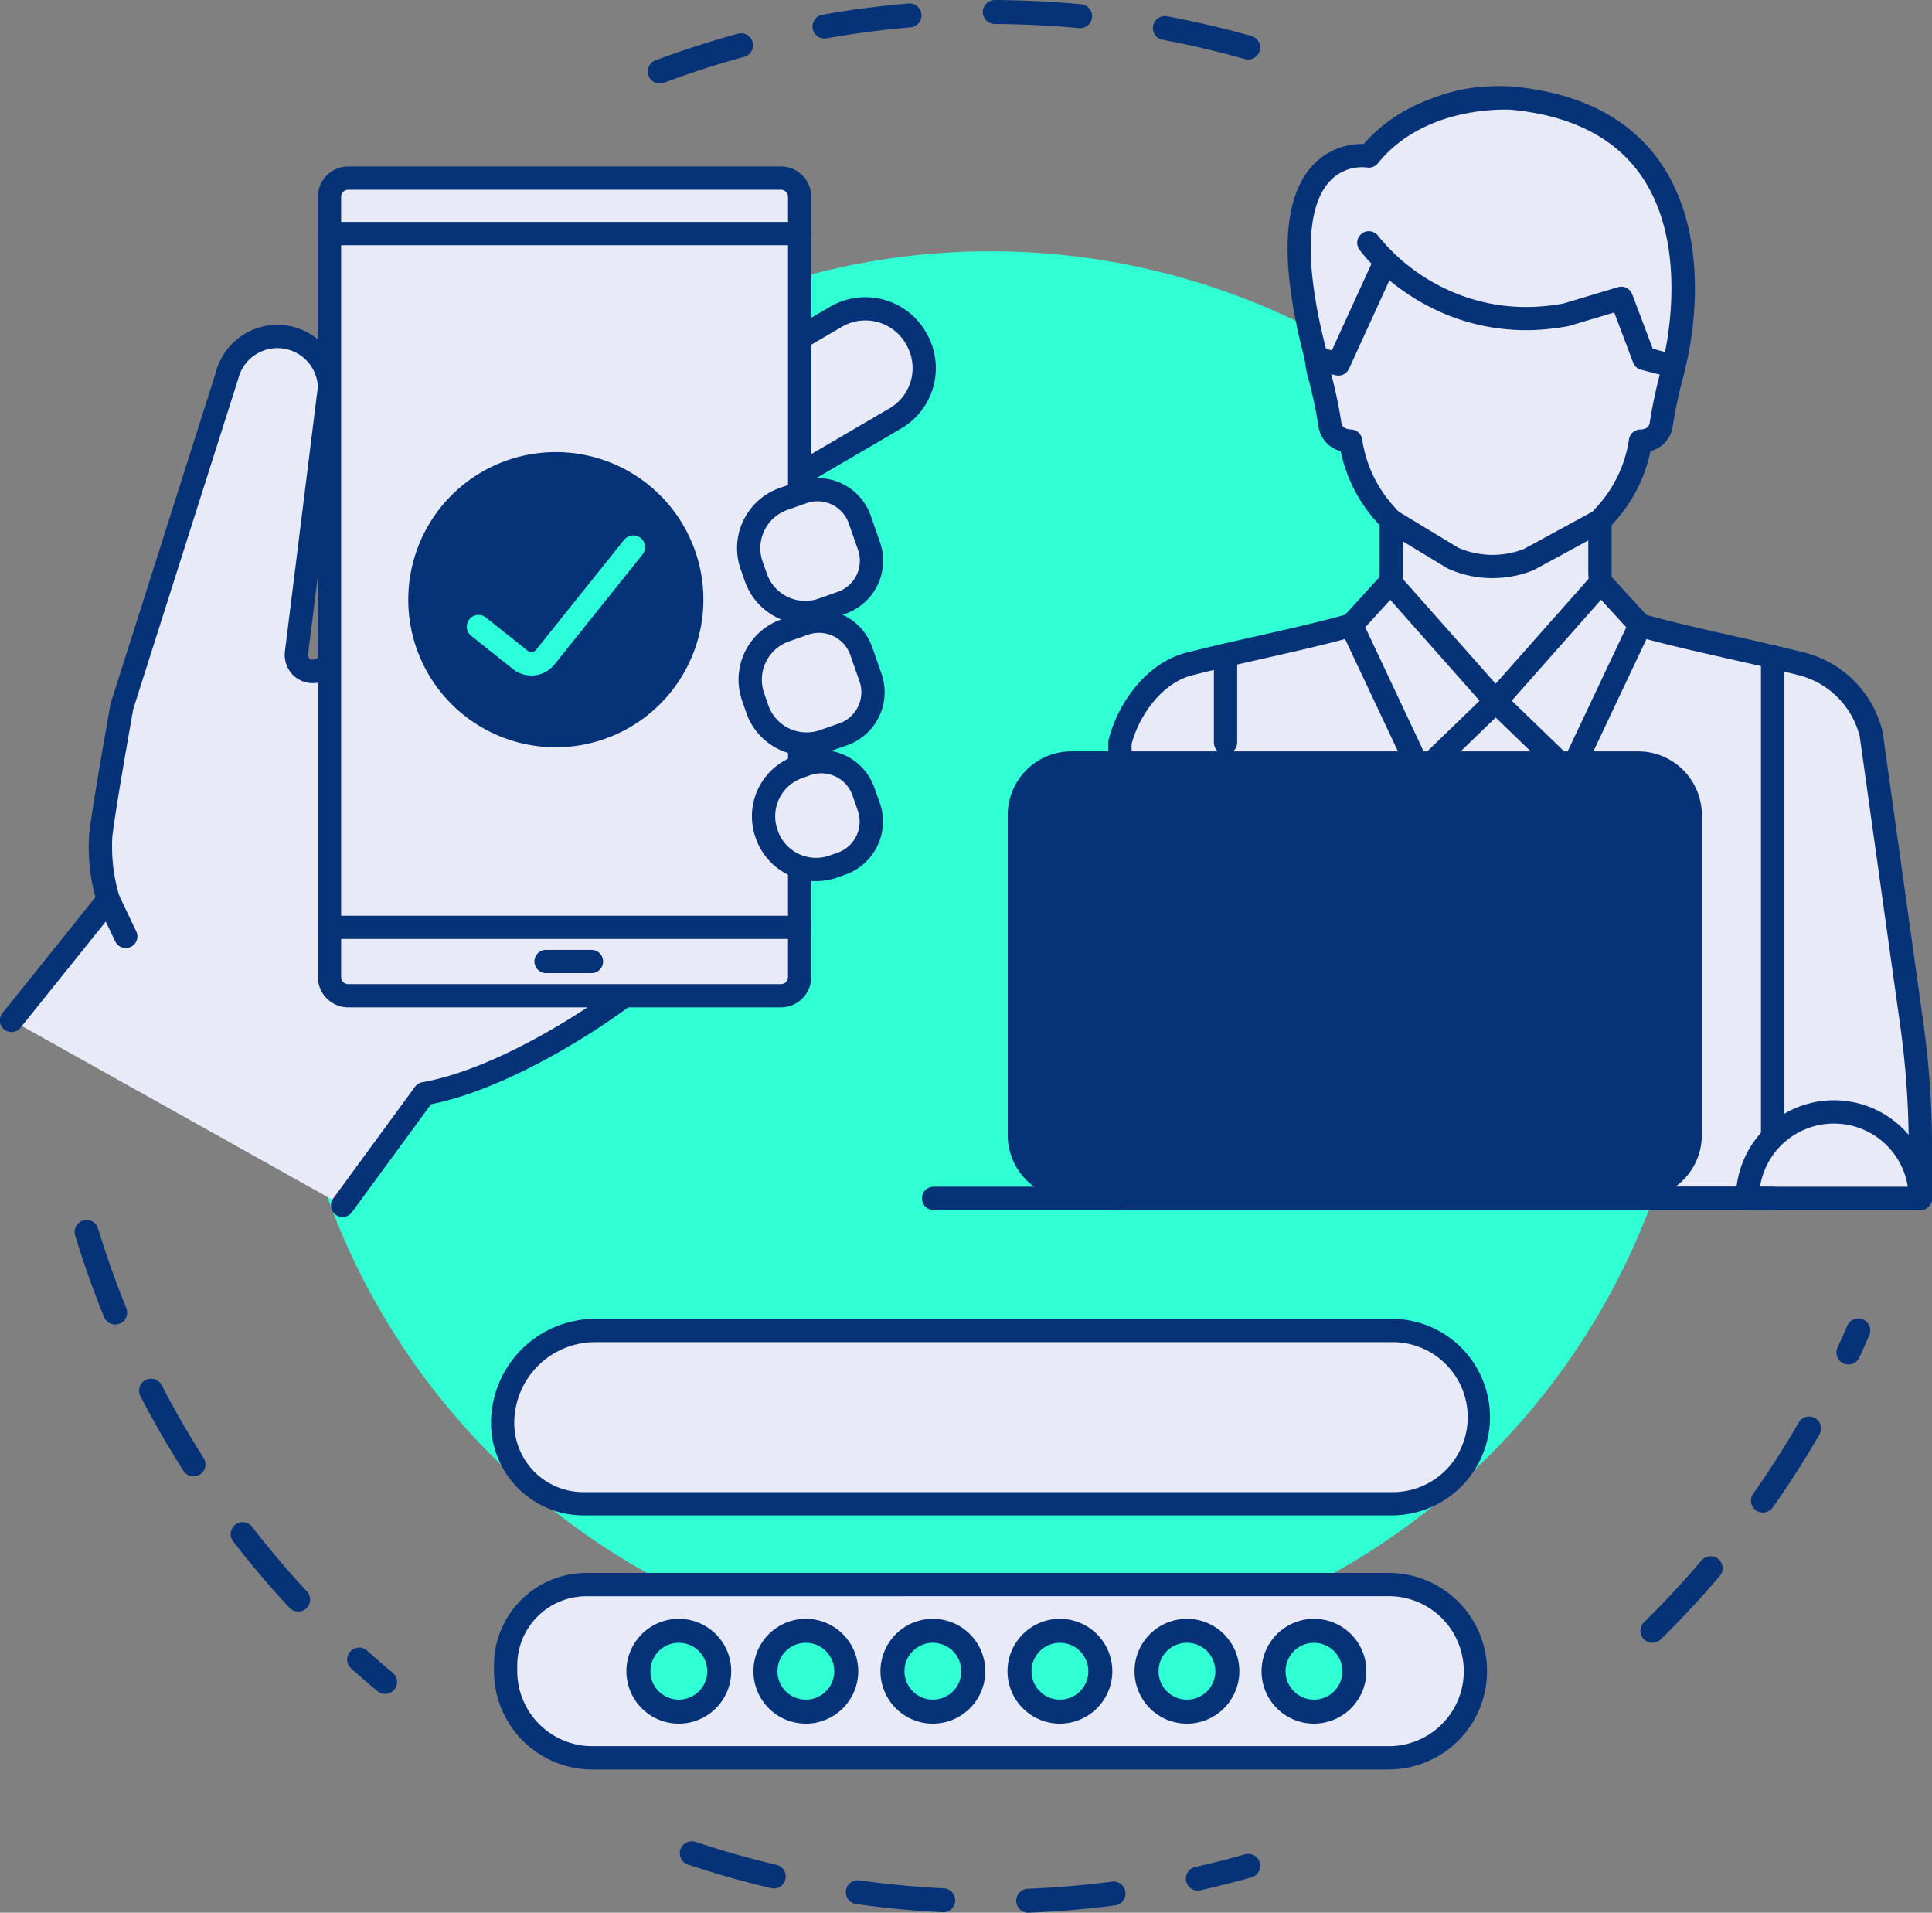 <svg xmlns="http://www.w3.org/2000/svg" xmlns:xlink="http://www.w3.org/1999/xlink" width="153.174" height="151.622" viewBox="0 0 153.174 151.622">
  <rect x="0" y="0" width="153.174" height="151.622" fill="#808080" stroke="none"/>
  <defs>
    <clipPath id="clip-path">
      <rect id="Rectangle_875" data-name="Rectangle 875" width="153.174" height="151.622" fill="none"/>
    </clipPath>
  </defs>
  <g id="Group_4761" data-name="Group 4761" clip-path="url(#clip-path)">
    <path id="Path_40329" data-name="Path 40329" d="M30.194,73.747A55.923,55.923,0,1,1,77.268,137.3,55.923,55.923,0,0,1,30.194,73.747" transform="translate(-6.977 -6.146)" fill="#31ffd4"/>
    <path id="Path_40330" data-name="Path 40330" d="M68.158,6.619a.949.949,0,0,1-.332-1.838c2.131-.8,4.33-1.508,6.535-2.11a.949.949,0,1,1,.5,1.832c-2.149.587-4.293,1.278-6.37,2.055a.947.947,0,0,1-.333.061m46.654-1.9a.943.943,0,0,1-.259-.037c-2.139-.605-4.331-1.119-6.516-1.526a.949.949,0,1,1,.348-1.867c2.242.418,4.491.945,6.685,1.566a.95.95,0,0,1-.258,1.864M81.226,3.05a.949.949,0,0,1-.165-1.884c2.242-.4,4.533-.7,6.808-.891a.95.95,0,1,1,.161,1.893c-2.218.189-4.452.481-6.639.869a1.026,1.026,0,0,1-.166.014M101.5,2.231c-.03,0-.06,0-.089,0-2.2-.208-4.452-.319-6.687-.329a.949.949,0,0,1,0-1.9h0c2.29.011,4.6.124,6.855.337a.949.949,0,0,1-.088,1.894" transform="translate(-15.854)" fill="#063378"/>
    <path id="Path_40331" data-name="Path 40331" d="M171.157,162.49a.949.949,0,0,1-.666-1.627c1.584-1.555,3.118-3.2,4.561-4.9a.949.949,0,0,1,1.446,1.23c-1.479,1.739-3.052,3.43-4.676,5.026a.947.947,0,0,1-.666.271m8.771-10.322a.949.949,0,0,1-.776-1.5c1.282-1.817,2.5-3.714,3.607-5.639a.949.949,0,1,1,1.644.949c-1.14,1.975-2.385,3.921-3.7,5.784a.948.948,0,0,1-.776.4m6.773-11.73a.95.95,0,0,1-.861-1.349q.4-.857.772-1.728a.949.949,0,1,1,1.744.75q-.385.893-.792,1.775a.95.95,0,0,1-.863.552" transform="translate(-40.151 -32.268)" fill="#063378"/>
    <path id="Path_40332" data-name="Path 40332" d="M98.169,196.681a.949.949,0,0,1-.037-1.9c2.229-.089,4.473-.278,6.671-.565a.95.95,0,0,1,.245,1.884c-2.253.293-4.555.488-6.841.578h-.038m-6.779-.034h-.048c-2.282-.115-4.581-.332-6.833-.649a.949.949,0,1,1,.264-1.88c2.2.309,4.439.522,6.663.632a.95.95,0,0,1-.046,1.9m20.211-1.717a.949.949,0,0,1-.207-1.875c1.311-.294,2.635-.63,3.934-1a.949.949,0,1,1,.517,1.826c-1.333.377-2.69.72-4.035,1.021a.918.918,0,0,1-.208.024m-33.623-.17a.972.972,0,0,1-.218-.025c-2.224-.523-4.446-1.154-6.606-1.873a.949.949,0,0,1,.6-1.8c2.105.7,4.272,1.317,6.44,1.827a.949.949,0,0,1-.216,1.873" transform="translate(-16.632 -45.059)" fill="#063378"/>
    <path id="Path_40333" data-name="Path 40333" d="M32.354,164.131a.942.942,0,0,1-.608-.22q-1.057-.883-2.079-1.8a.949.949,0,0,1,1.27-1.411q1,.9,2.027,1.757a.949.949,0,0,1-.61,1.677M25.469,157.6a.946.946,0,0,1-.7-.3c-1.55-1.669-3.044-3.429-4.441-5.235a.949.949,0,1,1,1.5-1.162c1.363,1.761,2.82,3.479,4.331,5.1a.95.95,0,0,1-.7,1.6m-8.287-10.716a.945.945,0,0,1-.8-.439c-1.226-1.92-2.379-3.921-3.429-5.949a.95.95,0,0,1,1.686-.873c1.023,1.977,2.147,3.929,3.341,5.8a.949.949,0,0,1-.8,1.459M10.958,134.85a.95.95,0,0,1-.879-.592c-.86-2.116-1.632-4.294-2.295-6.472a.949.949,0,0,1,1.816-.552c.646,2.124,1.4,4.246,2.237,6.309a.95.95,0,0,1-.879,1.307" transform="translate(-1.826 -29.855)" fill="#063378"/>
    <path id="Path_40334" data-name="Path 40334" d="M82.971,34.357l2.983-1.743a4.621,4.621,0,0,1,6.276,1.817l.044.083a4.616,4.616,0,0,1-1.816,6.272L83.03,45.128l-.059.03" transform="translate(-19.573 -7.558)" fill="#e9eaf8"/>
    <path id="Path_40335" data-name="Path 40335" d="M83.122,45.685l-.436-.813-.4-.831L89.708,39.7a3.694,3.694,0,0,0,1.475-5.029l-.05-.093a3.7,3.7,0,0,0-5.019-1.445l-2.962,1.731a.922.922,0,0,1-.931-1.592L85.2,31.533A5.543,5.543,0,0,1,92.753,33.7l.05.092a5.54,5.54,0,0,1-2.185,7.515l-7.407,4.33c-.019.011-.07.037-.089.047" transform="translate(-19.288 -7.273)" fill="#063378"/>
    <path id="Path_40336" data-name="Path 40336" d="M34.152,40.477a3.791,3.791,0,0,1-.118.876" transform="translate(-8.028 -9.548)" fill="#e9eaf8"/>
    <path id="Path_40337" data-name="Path 40337" d="M33.751,41.991a.94.94,0,0,1-.228-.028.923.923,0,0,1-.666-1.122,2.919,2.919,0,0,0,.089-.665.923.923,0,0,1,.922-.906h.017a.923.923,0,0,1,.905.939,4.756,4.756,0,0,1-.146,1.087.923.923,0,0,1-.893.695" transform="translate(-7.744 -9.264)" fill="#063378"/>
    <path id="Path_40338" data-name="Path 40338" d="M27.444,103.789l6.488-8.861c5.061-.881,11.529-4.543,15.851-7.758L26.41,60.981l-.611.291a1.353,1.353,0,0,1-1.663-.2,1.4,1.4,0,0,1-.335-1.157l2.491-19.872.118-1.113a4.129,4.129,0,0,0-8.127-.911s-.005.015-.005.02l-8.329,26.2S8.44,72.69,8.27,74.523a14.509,14.509,0,0,0,.6,5.036L1.208,89.113" transform="translate(-0.285 -8.235)" fill="#e9eaf8"/>
    <path id="Path_40339" data-name="Path 40339" d="M27.158,104.426a.922.922,0,0,1-.743-1.467L32.9,94.1a.922.922,0,0,1,.585-.364c4.73-.823,10.65-4.156,14.643-7L25.9,61.826a2.274,2.274,0,0,1-2.724-.415A2.312,2.312,0,0,1,22.6,59.5l2.6-20.889a3.206,3.206,0,0,0-6.306-.662.777.777,0,0,1-.023.083l-8.31,26.141c-.134.759-1.5,8.458-1.658,10.152a13.671,13.671,0,0,0,.56,4.668.922.922,0,0,1-.158.86L1.641,89.4A.922.922,0,1,1,.2,88.25L7.566,79.07a14.993,14.993,0,0,1-.5-4.915C7.238,72.3,8.693,64.135,8.755,63.788a1.045,1.045,0,0,1,.029-.117L17.1,37.509l0-.006a5.051,5.051,0,0,1,9.943,1.116.93.93,0,0,1,0,.122l-.118,1.113-2.493,19.89a.505.505,0,0,0,.093.412c.047.053.167.18.63-.017l.573-.274a.923.923,0,0,1,1.085.219L50.186,86.271a.924.924,0,0,1-.138,1.355c-4.035,3-10.556,6.811-15.874,7.858L27.9,104.048a.921.921,0,0,1-.745.377" transform="translate(0 -7.951)" fill="#063378"/>
    <path id="Path_40340" data-name="Path 40340" d="M71.464,43.459v-23.5a1.486,1.486,0,0,0-1.487-1.487h-34.3a1.486,1.486,0,0,0-1.487,1.487V81.807a1.486,1.486,0,0,0,1.487,1.487h34.3a1.486,1.486,0,0,0,1.487-1.487V73.069" transform="translate(-8.065 -4.359)" fill="#e9eaf8"/>
    <path id="Path_40341" data-name="Path 40341" d="M69.692,83.93H35.39a2.411,2.411,0,0,1-2.408-2.408V19.678A2.411,2.411,0,0,1,35.39,17.27h34.3A2.411,2.411,0,0,1,72.1,19.678v23.5a.922.922,0,1,1-1.845,0v-23.5a.564.564,0,0,0-.564-.564H35.39a.564.564,0,0,0-.564.564V81.522a.564.564,0,0,0,.564.564h34.3a.564.564,0,0,0,.564-.564V72.784a.922.922,0,1,1,1.845,0v8.738a2.411,2.411,0,0,1-2.408,2.408" transform="translate(-7.78 -4.074)" fill="#063378"/>
    <line id="Line_2524" data-name="Line 2524" y1="1.038" transform="translate(63.398 48.528)" fill="#e9eaf8"/>
    <path id="Path_40342" data-name="Path 40342" d="M82.686,65.186a.922.922,0,0,1-.922-.922V63.225a.922.922,0,1,1,1.845,0v1.038a.922.922,0,0,1-.922.922" transform="translate(-19.288 -14.697)" fill="#063378"/>
    <line id="Line_2525" data-name="Line 2525" y1="1.826" transform="translate(63.398 58.939)" fill="#e9eaf8"/>
    <path id="Path_40343" data-name="Path 40343" d="M82.686,79.6a.922.922,0,0,1-.922-.922V76.849a.922.922,0,0,1,1.845,0v1.827a.922.922,0,0,1-.922.922" transform="translate(-19.288 -17.911)" fill="#063378"/>
    <line id="Line_2526" data-name="Line 2526" x1="37.275" transform="translate(26.124 18.514)" fill="#e9eaf8"/>
    <path id="Path_40344" data-name="Path 40344" d="M71.179,24.868H33.905a.922.922,0,0,1,0-1.845H71.179a.922.922,0,0,1,0,1.845" transform="translate(-7.781 -5.431)" fill="#063378"/>
    <line id="Line_2527" data-name="Line 2527" x2="37.275" transform="translate(26.124 73.51)" fill="#e9eaf8"/>
    <path id="Path_40345" data-name="Path 40345" d="M71.179,96.841H33.905a.922.922,0,1,1,0-1.844H71.179a.922.922,0,1,1,0,1.844" transform="translate(-7.781 -22.409)" fill="#063378"/>
    <line id="Line_2528" data-name="Line 2528" x1="3.604" transform="translate(43.289 76.217)" fill="#e9eaf8"/>
    <path id="Path_40346" data-name="Path 40346" d="M59.973,100.385h-3.6a.922.922,0,1,1,0-1.845h3.6a.922.922,0,1,1,0,1.845" transform="translate(-13.08 -23.245)" fill="#063378"/>
    <path id="Path_40347" data-name="Path 40347" d="M82.087,79.4l.546-.192a3.539,3.539,0,0,1,4.509,2.165l.429,1.211A3.537,3.537,0,0,1,85.4,87.1l-.64.227a4.131,4.131,0,0,1-5.272-2.535l-.029-.079a4.135,4.135,0,0,1,2.535-5.272Z" transform="translate(-18.689 -18.639)" fill="#e9eaf8"/>
    <path id="Path_40348" data-name="Path 40348" d="M83.1,88.2a5.057,5.057,0,0,1-4.77-3.389l-.024-.064A5.067,5.067,0,0,1,81.4,78.284l.081-.031.013,0,.547-.192a4.466,4.466,0,0,1,5.685,2.73L88.156,82a4.458,4.458,0,0,1-2.736,5.686l-.636.225a5.069,5.069,0,0,1-1.68.289m-.989-8.211-.086.033a3.213,3.213,0,0,0-1.984,4.1l.024.066a3.21,3.21,0,0,0,4.1,1.984l.636-.225a2.615,2.615,0,0,0,1.608-3.335L85.99,81.4a2.618,2.618,0,0,0-3.335-1.6Z" transform="translate(-18.405 -18.354)" fill="#063378"/>
    <path id="Path_40349" data-name="Path 40349" d="M81.758,64.767l.369-.128A3.542,3.542,0,0,1,86.637,66.8l.734,2.1a3.535,3.535,0,0,1-2.165,4.5l-1.531.537A4.14,4.14,0,0,1,78.4,71.412l-.335-.965A4.133,4.133,0,0,1,80.6,65.176Z" transform="translate(-18.36 -15.201)" fill="#e9eaf8"/>
    <path id="Path_40350" data-name="Path 40350" d="M82.014,74.813a4.948,4.948,0,0,1-.665-.044,5.035,5.035,0,0,1-4.1-3.334l-.335-.97a5.055,5.055,0,0,1,3.1-6.444l1.161-.408h0l.37-.128a4.47,4.47,0,0,1,5.681,2.73l.735,2.1a4.458,4.458,0,0,1-2.732,5.68l-1.53.536a5.118,5.118,0,0,1-1.679.284m-.236-9.46-1.161.408a3.218,3.218,0,0,0-1.966,4.1l.336.968a3.2,3.2,0,0,0,2.606,2.115,3.273,3.273,0,0,0,1.492-.154l1.528-.536a2.614,2.614,0,0,0,1.6-3.328l-.734-2.1a2.624,2.624,0,0,0-3.334-1.6Z" transform="translate(-18.075 -14.917)" fill="#063378"/>
    <path id="Path_40351" data-name="Path 40351" d="M81.722,51.083l.251-.089a3.543,3.543,0,0,1,4.509,2.166l.734,2.1a3.536,3.536,0,0,1-2.166,4.5l-1.526.536a4.064,4.064,0,0,1-1.8.212,4.119,4.119,0,0,1-3.471-2.742l-.339-.965a4.135,4.135,0,0,1,2.535-5.272Z" transform="translate(-18.324 -11.982)" fill="#e9eaf8"/>
    <path id="Path_40352" data-name="Path 40352" d="M81.881,61.172a4.992,4.992,0,0,1-.543-.029A5.064,5.064,0,0,1,77.1,57.788l-.339-.962a5.058,5.058,0,0,1,3.1-6.449l1.524-.536a4.472,4.472,0,0,1,5.686,2.728l.735,2.1a4.461,4.461,0,0,1-2.732,5.679l-1.525.536a4.936,4.936,0,0,1-1.664.288m.973-9.738a2.62,2.62,0,0,0-.86.146l-.25.089h0l-1.275.448a3.213,3.213,0,0,0-1.971,4.1l.341.964a3.212,3.212,0,0,0,2.693,2.131,3.12,3.12,0,0,0,1.4-.163l1.529-.538a2.616,2.616,0,0,0,1.6-3.329l-.734-2.1a2.625,2.625,0,0,0-2.473-1.746M81.437,50.8h0Z" transform="translate(-18.039 -11.698)" fill="#063378"/>
    <line id="Line_2529" data-name="Line 2529" x2="1.385" y2="2.908" transform="translate(8.585 71.319)" fill="#e9eaf8"/>
    <path id="Path_40353" data-name="Path 40353" d="M12.337,96.883a.924.924,0,0,1-.834-.525L10.118,93.45a.922.922,0,1,1,1.665-.794l1.386,2.907a.922.922,0,0,1-.832,1.32" transform="translate(-2.366 -21.733)" fill="#063378"/>
    <path id="Path_40354" data-name="Path 40354" d="M65.107,58.894A10.751,10.751,0,1,1,54.355,48.142,10.752,10.752,0,0,1,65.107,58.894" transform="translate(-10.286 -11.356)" fill="#063378"/>
    <path id="Path_40355" data-name="Path 40355" d="M54.061,70.3a11.7,11.7,0,1,1,11.7-11.7,11.716,11.716,0,0,1-11.7,11.7m0-21.5a9.8,9.8,0,1,0,9.8,9.8,9.812,9.812,0,0,0-9.8-9.8" transform="translate(-9.993 -11.063)" fill="#063378"/>
    <path id="Path_40356" data-name="Path 40356" d="M53.548,66.651a2.337,2.337,0,0,1-1.458-.508L48.771,63.5a.932.932,0,0,1,1.161-1.458l3.319,2.642a.484.484,0,0,0,.677-.076L60.9,55.9a.932.932,0,1,1,1.455,1.165l-6.976,8.712a2.347,2.347,0,0,1-1.834.877" transform="translate(-11.422 -13.103)" fill="#2cfedc"/>
    <path id="Path_40357" data-name="Path 40357" d="M179.669,97.387V93.355a70.338,70.338,0,0,0-.68-9.761l-3.221-23.007a7.619,7.619,0,0,0-5.526-5.567c-3.915-1-9.269-2.049-12.79-3.064a4.4,4.4,0,0,1-3.19-4.223V43.68l.539-.6a11.031,11.031,0,0,0,2.677-5.724,1.638,1.638,0,0,0,1.644-1.291c.642-3.988,1.1-4.16,1.1-5.912s-.649-2.166-1.429-1.714a10.772,10.772,0,0,0,.4-2.685c.267-9.421-5.933-15.6-13.2-15.6s-13.464,6.177-13.2,15.6a10.772,10.772,0,0,0,.4,2.685c-.781-.452-1.43-.036-1.43,1.714s.464,1.924,1.106,5.912a1.638,1.638,0,0,0,1.644,1.291,11.031,11.031,0,0,0,2.677,5.724l.539.6v4.052a4.388,4.388,0,0,1-3.172,4.218c-3.532,1.019-8.921,2.078-12.845,3.079-2.716.693-4.821,3.5-5.489,6.221V97.387" transform="translate(-27.417 -2.395)" fill="#e9eaf8"/>
    <path id="Path_40358" data-name="Path 40358" d="M179.384,98.025a.922.922,0,0,1-.922-.922V93.07a69.758,69.758,0,0,0-.671-9.633l-3.215-22.96a6.686,6.686,0,0,0-4.847-4.847c-1.621-.413-3.538-.847-5.391-1.265-2.63-.594-5.35-1.209-7.427-1.807a5.347,5.347,0,0,1-3.857-5.109V43.4a.922.922,0,0,1,.234-.614l.539-.6a10.075,10.075,0,0,0,2.454-5.245.922.922,0,0,1,.912-.787h.008c.185,0,.651-.061.724-.516a36.74,36.74,0,0,1,.788-3.79,6.648,6.648,0,0,0,.306-1.975,3.124,3.124,0,0,0-.1-.887.922.922,0,0,1-1.3-1.083,9.967,9.967,0,0,0,.362-2.456,15.056,15.056,0,0,0-3.91-11.088,11.609,11.609,0,0,0-16.735,0,15.058,15.058,0,0,0-3.908,11.087,9.944,9.944,0,0,0,.361,2.456.922.922,0,0,1-1.294,1.083,3.094,3.094,0,0,0-.1.887,6.646,6.646,0,0,0,.3,1.975,36.539,36.539,0,0,1,.788,3.79c.082.506.661.5.725.516h.008a.923.923,0,0,1,.913.787,10.069,10.069,0,0,0,2.453,5.244l.539.605a.926.926,0,0,1,.233.614v4.053a5.334,5.334,0,0,1-3.838,5.1c-2.077.6-4.8,1.215-7.431,1.809-1.872.423-3.808.86-5.442,1.278-2.388.609-4.2,3.179-4.795,5.443V97.1a.922.922,0,0,1-1.845,0V60.967a.884.884,0,0,1,.027-.219c.67-2.735,2.882-6.061,6.156-6.9,1.659-.423,3.608-.863,5.492-1.289,2.606-.59,5.3-1.2,7.325-1.782a3.484,3.484,0,0,0,2.505-3.331v-3.7l-.3-.342a11.921,11.921,0,0,1-2.783-5.534,2.363,2.363,0,0,1-1.76-1.948,35.353,35.353,0,0,0-.753-3.622,8.349,8.349,0,0,1-.364-2.436c0-1.33.348-2.2,1.033-2.6a1.4,1.4,0,0,1,.159-.079,12.726,12.726,0,0,1-.16-1.695,16.873,16.873,0,0,1,4.43-12.425,13.452,13.452,0,0,1,19.379,0,16.872,16.872,0,0,1,4.43,12.425,12.725,12.725,0,0,1-.16,1.695,1.281,1.281,0,0,1,.159.079c.686.4,1.034,1.27,1.034,2.6A8.348,8.348,0,0,1,160.5,32.3a35.356,35.356,0,0,0-.753,3.622,2.362,2.362,0,0,1-1.76,1.948,11.914,11.914,0,0,1-2.784,5.535l-.3.342v3.7a3.494,3.494,0,0,0,2.523,3.336c2.026.584,4.719,1.192,7.323,1.781,1.865.422,3.795.857,5.44,1.276a8.525,8.525,0,0,1,6.193,6.241.885.885,0,0,1,.018.092l3.221,23.007a71.788,71.788,0,0,1,.688,9.888V97.1a.922.922,0,0,1-.922.922" transform="translate(-27.132 -2.11)" fill="#063378"/>
    <path id="Path_40359" data-name="Path 40359" d="M140.323,21.639a15.954,15.954,0,0,0,5.62,4.446,15.785,15.785,0,0,0,8.4,1.482q.782-.072,1.6-.22l4.387-1.313,1.8,4.779,2.353.613s5.4-19.535-12.812-21.255c0,0-7.212-.574-11.36,4.587,0,0-8.835-1.529-4.148,16.055l1.738.428,3.725-8.15" transform="translate(-31.8 -2.395)" fill="#e9eaf8"/>
    <path id="Path_40360" data-name="Path 40360" d="M164.211,32.063a.908.908,0,0,1-.233-.031l-2.354-.612a.92.92,0,0,1-.63-.567l-1.5-3.974-3.563,1.066a.88.88,0,0,1-.1.024c-.562.1-1.129.18-1.686.232a16.7,16.7,0,0,1-8.888-1.569,17.643,17.643,0,0,1-3.585-2.3l-3.205,7.012a.921.921,0,0,1-1.059.512l-1.738-.428a.925.925,0,0,1-.67-.659c-2.042-7.658-1.853-12.881.562-15.52a5.32,5.32,0,0,1,4.073-1.725c4.433-5.078,11.53-4.576,11.837-4.553,5.35.505,9.282,2.538,11.7,6.045,4.555,6.61,2.039,15.979,1.929,16.375a.923.923,0,0,1-.888.677m-1.661-2.308.972.253c.483-2.4,1.435-9.162-1.876-13.957-2.093-3.031-5.57-4.8-10.335-5.248-.053,0-6.772-.458-10.555,4.247a.915.915,0,0,1-.876.331,3.493,3.493,0,0,0-2.977,1.13c-1.308,1.453-2.4,4.933-.259,13.253l.464.114,3.14-6.871a11.114,11.114,0,0,1-.957-1.114.922.922,0,1,1,1.495-1.08,15.225,15.225,0,0,0,5.273,4.155,14.843,14.843,0,0,0,7.919,1.4c.487-.045.982-.112,1.474-.2l4.338-1.3a.919.919,0,0,1,1.126.558Z" transform="translate(-31.515 -2.11)" fill="#063378"/>
    <path id="Path_40361" data-name="Path 40361" d="M166.642,63.813l-3.108-3.394-8.346,9.425,5.905,5.711Z" transform="translate(-36.608 -14.253)" fill="#e9eaf8"/>
    <path id="Path_40362" data-name="Path 40362" d="M160.808,76.193a.919.919,0,0,1-.641-.26l-5.906-5.71a.92.92,0,0,1-.049-1.274l8.346-9.425a.918.918,0,0,1,.682-.312h.008a.922.922,0,0,1,.68.3l3.108,3.393a.922.922,0,0,1,.154,1.018l-5.55,11.742a.925.925,0,0,1-.668.513,1,1,0,0,1-.165.015m-4.63-6.682,4.345,4.2,4.736-10.018-2-2.182Z" transform="translate(-36.323 -13.968)" fill="#063378"/>
    <path id="Path_40363" data-name="Path 40363" d="M140.219,63.808l5.532,11.747,5.9-5.711-8.346-9.425Z" transform="translate(-33.077 -14.253)" fill="#e9eaf8"/>
    <path id="Path_40364" data-name="Path 40364" d="M145.466,76.193a1.022,1.022,0,0,1-.167-.015.926.926,0,0,1-.668-.514L139.1,63.917a.924.924,0,0,1,.153-1.015l3.091-3.389a.9.9,0,0,1,.688-.3.922.922,0,0,1,.684.311l8.347,9.425a.922.922,0,0,1-.05,1.275l-5.906,5.71a.924.924,0,0,1-.641.259m-4.434-12.5,4.719,10.023,4.345-4.2-7.081-8Z" transform="translate(-32.792 -13.968)" fill="#063378"/>
    <path id="Path_40365" data-name="Path 40365" d="M160.919,54.025l-5.667,3.083a7.712,7.712,0,0,1-6.005-.124l-4.879-2.954" transform="translate(-34.056 -12.744)" fill="#e9eaf8"/>
    <path id="Path_40366" data-name="Path 40366" d="M152.113,58.29a8.627,8.627,0,0,1-3.525-.748.71.71,0,0,1-.1-.053l-4.879-2.956a.922.922,0,1,1,.955-1.577l4.828,2.925a6.834,6.834,0,0,0,5.188.1l5.617-3.055a.922.922,0,1,1,.88,1.621l-5.667,3.082a.878.878,0,0,1-.1.046,8.642,8.642,0,0,1-3.2.611" transform="translate(-33.772 -12.46)" fill="#063378"/>
    <path id="Path_40367" data-name="Path 40367" d="M183.923,68.144v42.924" transform="translate(-43.387 -16.075)" fill="#e9eaf8"/>
    <path id="Path_40368" data-name="Path 40368" d="M183.638,111.705a.922.922,0,0,1-.922-.922V67.859a.922.922,0,1,1,1.845,0v42.924a.922.922,0,0,1-.922.922" transform="translate(-43.102 -15.79)" fill="#063378"/>
    <line id="Line_2530" data-name="Line 2530" y2="6.913" transform="translate(97.164 51.943)" fill="#e9eaf8"/>
    <path id="Path_40369" data-name="Path 40369" d="M126.876,75.53a.922.922,0,0,1-.922-.922V67.694a.922.922,0,0,1,1.845,0v6.914a.922.922,0,0,1-.922.922" transform="translate(-29.712 -15.751)" fill="#063378"/>
    <line id="Line_2531" data-name="Line 2531" x2="78.234" transform="translate(74.017 94.993)" fill="#e9eaf8"/>
    <path id="Path_40370" data-name="Path 40370" d="M174.818,124.957H96.583a.922.922,0,0,1,0-1.845h78.234a.922.922,0,1,1,0,1.845" transform="translate(-22.566 -29.042)" fill="#063378"/>
    <path id="Path_40371" data-name="Path 40371" d="M109.9,79.19h44.94a4.106,4.106,0,0,1,4.094,4.095v25.376a4.107,4.107,0,0,1-4.094,4.095H109.9a4.107,4.107,0,0,1-4.095-4.095V83.285A4.107,4.107,0,0,1,109.9,79.19" transform="translate(-24.959 -18.681)" fill="#063378"/>
    <path id="Path_40372" data-name="Path 40372" d="M154.547,113.413h-44.94a5.051,5.051,0,0,1-5.045-5.045V82.991a5.051,5.051,0,0,1,5.045-5.045h44.94a5.051,5.051,0,0,1,5.045,5.045v25.376a5.051,5.051,0,0,1-5.045,5.045m-44.94-33.566a3.147,3.147,0,0,0-3.144,3.144v25.377a3.147,3.147,0,0,0,3.144,3.144h44.94a3.147,3.147,0,0,0,3.144-3.144V82.991a3.148,3.148,0,0,0-3.144-3.144Z" transform="translate(-24.666 -18.387)" fill="#063378"/>
    <path id="Path_40373" data-name="Path 40373" d="M195.024,122.2a6.852,6.852,0,1,0-13.7,0Z" transform="translate(-42.772 -27.211)" fill="#e9eaf8"/>
    <path id="Path_40374" data-name="Path 40374" d="M194.739,122.841H181.033a.922.922,0,0,1-.922-.922,7.775,7.775,0,0,1,15.55,0,.922.922,0,0,1-.922.922M182.027,121h11.718a5.931,5.931,0,0,0-11.718,0" transform="translate(-42.487 -26.926)" fill="#063378"/>
    <line id="Line_2532" data-name="Line 2532" x2="51.728" transform="translate(88.808 94.993)" fill="#e9eaf8"/>
    <path id="Path_40375" data-name="Path 40375" d="M167.669,124.957H115.94a.922.922,0,1,1,0-1.845h51.728a.922.922,0,1,1,0,1.845" transform="translate(-27.132 -29.042)" fill="#063378"/>
    <path id="Path_40376" data-name="Path 40376" d="M122.645,151.762H58.555a6.4,6.4,0,0,1-6.4-6.4,7.334,7.334,0,0,1,7.335-7.334h63.155a6.867,6.867,0,1,1,0,13.733" transform="translate(-12.303 -32.56)" fill="#e9eaf8"/>
    <path id="Path_40377" data-name="Path 40377" d="M122.36,152.4H58.27a7.331,7.331,0,0,1-7.322-7.322,8.266,8.266,0,0,1,8.257-8.256H122.36a7.789,7.789,0,1,1,0,15.579M59.2,138.667a6.419,6.419,0,0,0-6.412,6.412,5.484,5.484,0,0,0,5.477,5.478H122.36a5.945,5.945,0,1,0,0-11.889Z" transform="translate(-12.018 -32.276)" fill="#063378"/>
    <path id="Path_40378" data-name="Path 40378" d="M122.483,178.123H59.328a6.867,6.867,0,0,1-6.867-6.867v-.467a6.4,6.4,0,0,1,6.4-6.4h63.623a6.867,6.867,0,1,1,0,13.733" transform="translate(-12.375 -38.779)" fill="#e9eaf8"/>
    <path id="Path_40379" data-name="Path 40379" d="M122.2,178.761H59.043a7.8,7.8,0,0,1-7.789-7.789V170.5a7.331,7.331,0,0,1,7.322-7.322H122.2a7.789,7.789,0,0,1,0,15.578M58.576,165.028A5.484,5.484,0,0,0,53.1,170.5v.467a5.951,5.951,0,0,0,5.945,5.945H122.2a5.944,5.944,0,0,0,0-11.889Z" transform="translate(-12.091 -38.494)" fill="#063378"/>
    <path id="Path_40380" data-name="Path 40380" d="M66.241,172.387a3.2,3.2,0,1,1,3.2,3.2,3.2,3.2,0,0,1-3.2-3.2" transform="translate(-15.626 -39.909)" fill="#31ffd4"/>
    <path id="Path_40381" data-name="Path 40381" d="M69.152,176.249a4.155,4.155,0,1,1,4.154-4.155,4.16,4.16,0,0,1-4.154,4.155m0-6.409a2.253,2.253,0,1,0,2.253,2.253,2.256,2.256,0,0,0-2.253-2.253" transform="translate(-15.333 -39.616)" fill="#063378"/>
    <path id="Path_40382" data-name="Path 40382" d="M79.421,172.387a3.2,3.2,0,1,1,3.2,3.2,3.2,3.2,0,0,1-3.2-3.2" transform="translate(-18.735 -39.909)" fill="#31ffd4"/>
    <path id="Path_40383" data-name="Path 40383" d="M82.332,176.249a4.155,4.155,0,1,1,4.154-4.155,4.16,4.16,0,0,1-4.154,4.155m0-6.409a2.253,2.253,0,1,0,2.253,2.253,2.256,2.256,0,0,0-2.253-2.253" transform="translate(-18.442 -39.616)" fill="#063378"/>
    <path id="Path_40384" data-name="Path 40384" d="M92.6,172.387a3.2,3.2,0,1,1,3.2,3.2,3.2,3.2,0,0,1-3.2-3.2" transform="translate(-21.844 -39.909)" fill="#31ffd4"/>
    <path id="Path_40385" data-name="Path 40385" d="M95.513,176.249a4.155,4.155,0,1,1,4.154-4.155,4.16,4.16,0,0,1-4.154,4.155m0-6.409a2.253,2.253,0,1,0,2.253,2.253,2.256,2.256,0,0,0-2.253-2.253" transform="translate(-21.551 -39.616)" fill="#063378"/>
    <path id="Path_40386" data-name="Path 40386" d="M105.782,172.387a3.2,3.2,0,1,1,3.2,3.2,3.2,3.2,0,0,1-3.2-3.2" transform="translate(-24.954 -39.909)" fill="#31ffd4"/>
    <path id="Path_40387" data-name="Path 40387" d="M108.694,176.249a4.155,4.155,0,1,1,4.154-4.155,4.161,4.161,0,0,1-4.154,4.155m0-6.409a2.253,2.253,0,1,0,2.253,2.253,2.256,2.256,0,0,0-2.253-2.253" transform="translate(-24.66 -39.616)" fill="#063378"/>
    <path id="Path_40388" data-name="Path 40388" d="M118.963,172.387a3.2,3.2,0,1,1,3.2,3.2,3.2,3.2,0,0,1-3.2-3.2" transform="translate(-28.063 -39.909)" fill="#31ffd4"/>
    <path id="Path_40389" data-name="Path 40389" d="M121.874,176.249a4.155,4.155,0,1,1,4.154-4.155,4.16,4.16,0,0,1-4.154,4.155m0-6.409a2.253,2.253,0,1,0,2.253,2.253,2.256,2.256,0,0,0-2.253-2.253" transform="translate(-27.769 -39.616)" fill="#063378"/>
    <path id="Path_40390" data-name="Path 40390" d="M132.144,172.387a3.2,3.2,0,1,1,3.2,3.2,3.2,3.2,0,0,1-3.2-3.2" transform="translate(-31.172 -39.909)" fill="#31ffd4"/>
    <path id="Path_40391" data-name="Path 40391" d="M135.055,176.249a4.155,4.155,0,1,1,4.154-4.155,4.16,4.16,0,0,1-4.154,4.155m0-6.409a2.253,2.253,0,1,0,2.253,2.253,2.256,2.256,0,0,0-2.253-2.253" transform="translate(-30.879 -39.616)" fill="#063378"/>
  </g>
</svg>

